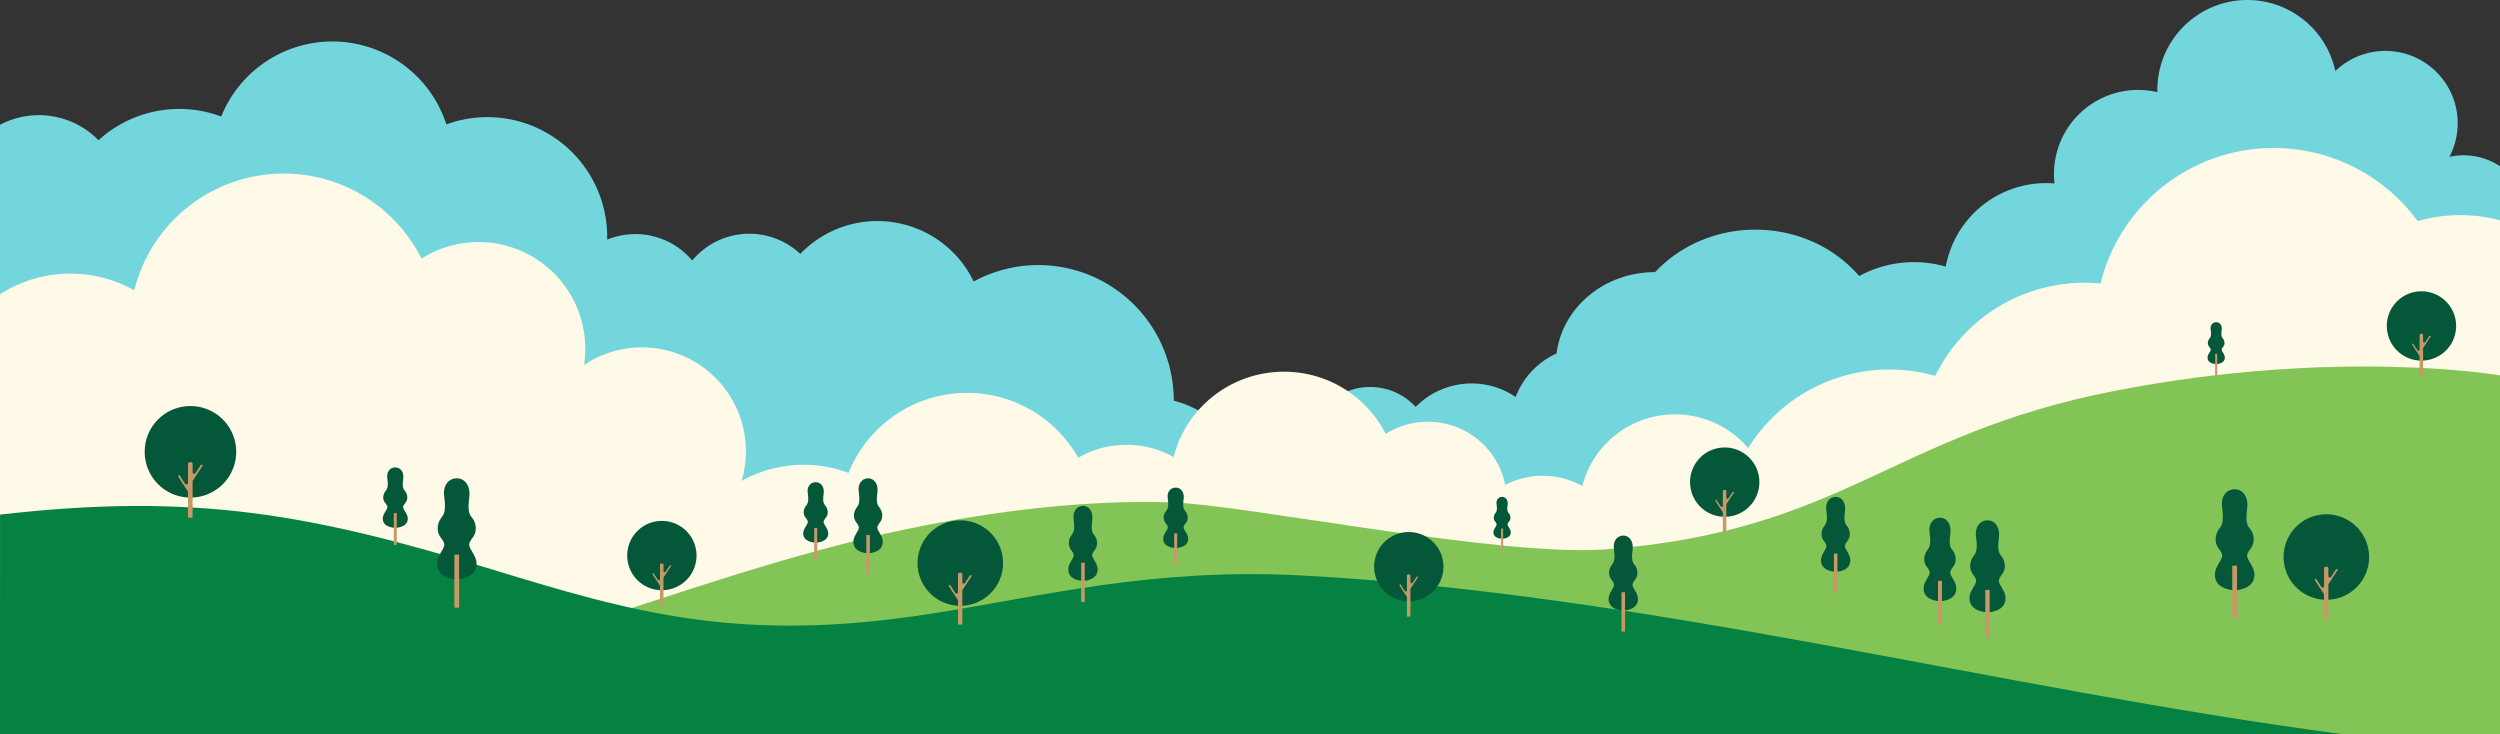 <svg xmlns="http://www.w3.org/2000/svg" width="2415.19" height="709.418" viewBox="0 0 2415.19 709.418">
  <rect x="0" y="0" width="2415.19" height="709.418" fill="#333333" stroke="none"/>
  <g id="Raggruppa_114" data-name="Raggruppa 114" transform="translate(-671.345 -713.23)">
    <g id="Raggruppa_67" data-name="Raggruppa 67" transform="translate(671.348 713.23)">
      <g id="Raggruppa_1" data-name="Raggruppa 1" transform="translate(1878.124 0)">
        <path id="Tracciato_2" data-name="Tracciato 2" d="M314.436,94.921a63.45,63.45,0,0,0-9.292,1.337,69.852,69.852,0,0,0-110.03-83.05c-.076-.022-.152-.041-.228-.065A86.947,86.947,0,0,0,22.994,31.692c0,.7.035,1.4.052,2.1A81.282,81.282,0,0,0-76.679,118.42c.082,1.2.2,2.384.334,3.566a99.074,99.074,0,0,0-14.9-.1,98.49,98.49,0,0,0-91.557,104.967A98.491,98.491,0,0,0-77.839,318.406a98.609,98.609,0,0,0,24.282-4.751,89.252,89.252,0,0,0,78.332,36.6,88.946,88.946,0,0,0,43.644-14.891,64.08,64.08,0,0,0,104.456-6.469,118.344,118.344,0,0,0,159.539-8.958,78.136,78.136,0,0,0,21.612,7.55V105.33a63.8,63.8,0,0,0-39.589-10.409" transform="translate(183.039 55.255)" fill="#73d6dd"/>
      </g>
      <g id="Raggruppa_2" data-name="Raggruppa 2" transform="translate(1459.313 221.873)">
        <path id="Tracciato_3" data-name="Tracciato 3" d="M315.5,103.526a113.35,113.35,0,0,0,1.837-20.354c0-61.889-49.838-112.058-111.313-112.058a110.216,110.216,0,0,0-52.865,13.421c-23.55-27.309-59.717-44.8-100.281-44.8-38.67,0-73.35,15.894-96.906,41.037h-.212c-49.022,0-89.421,34.316-94.968,78.53a75.724,75.724,0,0,0-44.453,68.977,75.712,75.712,0,0,0,75.712,75.712c1.248,0,2.484-.041,3.718-.1a99.4,99.4,0,0,0,95.1,70.529,99.055,99.055,0,0,0,70.86-29.72,78.452,78.452,0,0,0,127.62-17.75,54.551,54.551,0,0,0,74.437-27.787,54.531,54.531,0,1,0,51.71-95.636" transform="translate(183.659 60.264)" fill="#73d6dd"/>
      </g>
      <g id="Raggruppa_3" data-name="Raggruppa 3" transform="translate(1149.475 370.449)">
        <path id="Tracciato_4" data-name="Tracciato 4" d="M15.641,82.334a86.562,86.562,0,0,0-1.4,15.514,85.436,85.436,0,0,0,29.027,64.3H333.846c15.41-10.874,26.032-27.315,28.391-46.106A57.718,57.718,0,0,0,338.413,5.755c-.951,0-1.894.03-2.835.076A75.743,75.743,0,0,0,209.072-25.275a59.62,59.62,0,0,0-43.929-19.237,59.794,59.794,0,0,0-53.349,32.767A41.581,41.581,0,0,0,55.056,9.435a41.566,41.566,0,1,0-39.415,72.9" transform="translate(9.105 47.928)" fill="#73d6dd"/>
      </g>
      <g id="Raggruppa_5" data-name="Raggruppa 5" transform="translate(541.988 213.531)">
        <path id="Tracciato_6" data-name="Tracciato 6" d="M419.013,189.189A99.674,99.674,0,0,0,352.765,64.765c-1.571-.481-3.145-.905-4.721-1.3A130.823,130.823,0,0,0,154.735-51.687a102.981,102.981,0,0,0-62.875-53.92A103.264,103.264,0,0,0-12.786-78.369,71.436,71.436,0,0,0-41.022-94.736a71.812,71.812,0,0,0-76.171,22.759A71.446,71.446,0,0,0-151.15-94.4a71.793,71.793,0,0,0-89.622,47.72A71.793,71.793,0,0,0-219.05,28.585a149.034,149.034,0,0,0-10.132,24.926c-23.779,77.929,19.7,160.254,97.112,183.872a145.12,145.12,0,0,0,71.727,3.408,166.372,166.372,0,0,0,27.108,42.372H321.639a109.745,109.745,0,0,0,14.894-24.194,99.7,99.7,0,0,0,82.479-69.779" transform="translate(243.914 110.13)" fill="#73d6dd"/>
      </g>
      <g id="Raggruppa_6" data-name="Raggruppa 6" transform="translate(0 40.058)">
        <path id="Tracciato_7" data-name="Tracciato 7" d="M28.623,197.07C48.309,237.406,95,270.021,153.191,278.924c59.725,9.14,115.368-9.176,145.743-43.472a115.94,115.94,0,0,0,96.441,1.949A110.308,110.308,0,0,0,567.006,100.026q.946-4.138,1.6-8.4A115.749,115.749,0,0,0,414.544-34.612,115.717,115.717,0,0,0,321.93-113.37,115.766,115.766,0,0,0,197.055-42.208,115.881,115.881,0,0,0,78.469-19.288a80.221,80.221,0,0,0-45.416-23.3,80.133,80.133,0,0,0-49.715,8.357V176.319A80.141,80.141,0,0,0,25.7,196.7c.976.149,1.949.258,2.919.372" transform="translate(16.662 114.718)" fill="#73d6dd"/>
      </g>
    </g>
    <g id="Raggruppa_66" data-name="Raggruppa 66" transform="translate(671.345 856.185)">
      <g id="Raggruppa_4" data-name="Raggruppa 4" transform="translate(1664.699 0)">
        <path id="Tracciato_5" data-name="Tracciato 5" d="M450.164,40.992a148.053,148.053,0,0,0-41.244,5.833,172.294,172.294,0,0,0-306.4,60.266c-5.058-.481-10.173-.756-15.356-.756a160.632,160.632,0,0,0-144.3,89.994,160.7,160.7,0,0,0-44.277-6.183A160.635,160.635,0,0,0-262.048,350.78a159.937,159.937,0,0,0,34.041,98.887H488.442V46.02a148.021,148.021,0,0,0-38.278-5.028" transform="translate(262.048 23.862)" fill="#fff9e8"/>
      </g>
      <g id="Raggruppa_7" data-name="Raggruppa 7" transform="translate(862.053 216.157)">
        <path id="Tracciato_8" data-name="Tracciato 8" d="M400.588,77.538a74.365,74.365,0,0,0-41.252,12.4,74.937,74.937,0,0,0,.878-11.469c0-41.575-34.049-75.277-76.051-75.277A76.224,76.224,0,0,0,243.444,14.9,109.973,109.973,0,0,0,145.2-45.136c-51.493,0-94.7,35.071-106.6,82.4A93.255,93.255,0,0,0-6.9,25.493c-51.338,0-92.954,41.195-92.954,92.005a91.461,91.461,0,0,0,1.922,18.688,105.475,105.475,0,0,0-33.076-5.286c-50.071,0-91.9,34.827-102.178,81.335H441.245V89.559a74.357,74.357,0,0,0-40.657-12.021" transform="translate(233.189 45.136)" fill="#fff9e8"/>
      </g>
      <g id="Raggruppa_8" data-name="Raggruppa 8" transform="translate(1300.406 257.371)">
        <path id="Tracciato_9" data-name="Tracciato 9" d="M336.443,65.121A62.45,62.45,0,0,0,301.8,75.533a63.214,63.214,0,0,0,.737-9.632c0-34.916-28.6-63.223-63.875-63.223a64.025,64.025,0,0,0-34.2,9.839,92.354,92.354,0,0,0-82.509-50.425c-43.249,0-79.541,29.454-89.532,69.2A78.315,78.315,0,0,0-5.8,21.412c-43.116,0-78.071,34.6-78.071,77.272a76.793,76.793,0,0,0,1.614,15.7,88.593,88.593,0,0,0-27.779-4.441c-42.054,0-77.187,29.25-85.817,68.311H370.587V75.218a62.435,62.435,0,0,0-34.145-10.1" transform="translate(195.849 37.908)" fill="#fff9e8"/>
      </g>
      <g id="Raggruppa_9" data-name="Raggruppa 9" transform="translate(546.431 236.57)">
        <path id="Tracciato_10" data-name="Tracciato 10" d="M423.183,139.083A123.44,123.44,0,0,0,258.888,4.462a123.445,123.445,0,0,0-231.937-8.1,123.871,123.871,0,0,0-24.608-6.4A123.167,123.167,0,0,0-99.515,20.8,85.556,85.556,0,0,0-147.947-4.048a85.931,85.931,0,0,0-83.129,35.275,102.177,102.177,0,0,0-15.266-1.835V156h672.7q-2.3-4.077-4.887-7.95,1.011-4.415,1.71-8.964" transform="translate(246.342 80.963)" fill="#fff9e8"/>
      </g>
      <g id="Raggruppa_10" data-name="Raggruppa 10" transform="translate(0 24.722)">
        <path id="Tracciato_11" data-name="Tracciato 11" d="M429.812,220.672A100.5,100.5,0,0,0,314.037,56.437,103.136,103.136,0,0,0,212.182-62.307a102.518,102.518,0,0,0-55.17,16.033A148.878,148.878,0,0,0-120.529-15.668a125.364,125.364,0,0,0-61.652-16.106,125.349,125.349,0,0,0-68.02,19.93V320.35H475.516c.136-1.3.258-2.615.348-3.935a107.631,107.631,0,0,0-46.052-95.742" transform="translate(250.201 128.457)" fill="#fff9e8"/>
      </g>
    </g>
    <g id="Raggruppa_11" data-name="Raggruppa 11" transform="translate(789.461 1067.307)">
      <path id="Tracciato_12" data-name="Tracciato 12" d="M0,234.484C318.883,195.215,528.879,83.453,760.829,35.593,845.612,18.1,931.38,7.926,1013.111,10.387c71.461,2.155,319.632,53.191,420.7,45.37C1663.59,37.978,1708.9-55.3,1924.718-97.311S2297.074-112.3,2297.074-112.3V234.484Z" transform="translate(0 120.857)" fill="#82c456"/>
    </g>
    <g id="Raggruppa_12" data-name="Raggruppa 12" transform="translate(671.345 1202.037)">
      <path id="Tracciato_13" data-name="Tracciato 13" d="M1646.4,160.368H-615.949q.017-106.007.033-212.017c187.992-21.6,301.116-.323,474.6,52.74,139,42.507,240.953,71.791,424.89,42.97C393.255,26.875,497.365-.334,640.272,7.089c334.7,17.384,672.344,109.259,1006.126,153.279" transform="translate(615.949 59.997)" fill="#058242"/>
    </g>
    <g id="Raggruppa_71" data-name="Raggruppa 71" transform="translate(1447.295 1179.047)">
      <g id="Raggruppa_23" data-name="Raggruppa 23" transform="translate(0)">
        <path id="Tracciato_25" data-name="Tracciato 25" d="M7.979,0c5.613,0,8.429,5.275,7.7,10.529-1.985,14.292,2.693,9.5,3.91,17.573.362,5.76-3.267,6.533-3.993,9.885-.453,3.437,6.113,7.533,4.084,14.007-2,6.374-11.7,6.445-11.7,6.445s-9.7-.071-11.7-6.445C-5.751,45.52.814,41.424.361,37.987c-.726-3.352-4.354-4.125-3.993-9.885,1.185-7.859,6-3.781,3.89-18.094C-.509,4.769,2.567,0,7.979,0" transform="translate(4.113)" fill="#055739"/>
      </g>
      <path id="Tracciato_27" data-name="Tracciato 27" d="M494.8-34.114h2.9V-64.762h-2.9Z" transform="translate(-484.161 108.96)" fill="#c69a68"/>
    </g>
    <g id="Raggruppa_83" data-name="Raggruppa 83" transform="translate(1041.106 1164.75)">
      <g id="Raggruppa_23-2" data-name="Raggruppa 23" transform="translate(0)">
        <path id="Tracciato_25-2" data-name="Tracciato 25" d="M7.979,0c5.613,0,8.429,5.275,7.7,10.529-1.985,14.292,2.693,9.5,3.91,17.573.362,5.76-3.267,6.533-3.993,9.885-.453,3.437,6.113,7.533,4.084,14.007-2,6.374-11.7,6.445-11.7,6.445s-9.7-.071-11.7-6.445C-5.751,45.52.814,41.424.361,37.987c-.726-3.352-4.354-4.125-3.993-9.885,1.185-7.859,6-3.781,3.89-18.094C-.509,4.769,2.567,0,7.979,0" transform="translate(4.113)" fill="#055739"/>
      </g>
      <path id="Tracciato_27-2" data-name="Tracciato 27" d="M494.8-34.114h2.9V-64.762h-2.9Z" transform="translate(-484.161 108.96)" fill="#c69a68"/>
    </g>
    <g id="Raggruppa_72" data-name="Raggruppa 72" transform="translate(1795.066 1184.276)">
      <g id="Raggruppa_25" data-name="Raggruppa 25" transform="translate(0)">
        <path id="Tracciato_28" data-name="Tracciato 28" d="M7.979,0c5.613,0,8.429,5.275,7.7,10.529-1.985,14.292,2.693,9.5,3.91,17.573.362,5.76-3.267,6.533-3.993,9.885-.453,3.437,6.113,7.533,4.084,14.007-2,6.374-11.7,6.445-11.7,6.445s-9.7-.071-11.7-6.445C-5.751,45.52.814,41.424.361,37.987c-.726-3.352-4.354-4.125-3.993-9.885,1.185-7.859,5.992-3.781,3.89-18.094C-.509,4.769,2.564,0,7.979,0" transform="translate(4.113)" fill="#055739"/>
      </g>
      <path id="Tracciato_30" data-name="Tracciato 30" d="M610.62-32.093h2.9V-62.741h-2.9Z" transform="translate(-599.98 106.937)" fill="#c69a68"/>
    </g>
    <g id="Raggruppa_75" data-name="Raggruppa 75" transform="translate(2114.103 1193.225)">
      <g id="Raggruppa_27" data-name="Raggruppa 27" transform="translate(0 0)">
        <path id="Tracciato_31" data-name="Tracciato 31" d="M5.532,0c3.89,0,5.845,3.658,5.339,7.3-1.376,9.908,1.867,6.586,2.711,12.184.253,3.993-2.264,4.528-2.767,6.854-.315,2.382,4.237,5.222,2.828,9.711-1.385,4.419-8.112,4.469-8.112,4.469s-6.727-.05-8.112-4.469C-3.988,31.56.563,28.72.248,26.338c-.5-2.326-3.017-2.861-2.767-6.854.823-5.448,4.154-2.623,2.7-12.546C-.354,3.308,1.777,0,5.532,0" transform="translate(2.851)" fill="#055739"/>
      </g>
      <path id="Tracciato_33" data-name="Tracciato 33" d="M712.485-43.119H714.5V-64.365h-2.014Z" transform="translate(-705.108 95.011)" fill="#c69a68"/>
    </g>
    <g id="Raggruppa_87" data-name="Raggruppa 87" transform="translate(2803.972 1024.458)">
      <g id="Raggruppa_27-2" data-name="Raggruppa 27" transform="translate(0 0)">
        <path id="Tracciato_31-2" data-name="Tracciato 31" d="M5.532,0c3.89,0,5.845,3.658,5.339,7.3-1.376,9.908,1.867,6.586,2.711,12.184.253,3.993-2.264,4.528-2.767,6.854-.315,2.382,4.237,5.222,2.828,9.711-1.385,4.419-8.112,4.469-8.112,4.469s-6.727-.05-8.112-4.469C-3.988,31.56.563,28.72.248,26.338c-.5-2.326-3.017-2.861-2.767-6.854.823-5.448,4.154-2.623,2.7-12.546C-.354,3.308,1.777,0,5.532,0" transform="translate(2.851)" fill="#055739"/>
      </g>
      <path id="Tracciato_33-2" data-name="Tracciato 33" d="M712.485-43.119H714.5V-64.365h-2.014Z" transform="translate(-705.108 95.011)" fill="#c69a68"/>
    </g>
    <g id="Raggruppa_74" data-name="Raggruppa 74" transform="translate(1998.876 1227.22)">
      <g id="Raggruppa_29" data-name="Raggruppa 29" transform="translate(0)">
        <path id="Tracciato_34" data-name="Tracciato 34" d="M22.011,0A33.479,33.479,0,1,1-11.345,33.48,33.417,33.417,0,0,1,22.011,0" transform="translate(11.345)" fill="#055739"/>
      </g>
      <g id="Raggruppa_30" data-name="Raggruppa 30" transform="translate(24.576 41.074)">
        <path id="Tracciato_35" data-name="Tracciato 35" d="M4.678.757V14.772a1.142,1.142,0,0,1-2.1.632Q.438,12.137-1.7,8.866c-.065.044-.129.085-.191.129a1.147,1.147,0,0,0-.326,1.588Q1.134,15.7,4.49,20.82a1.1,1.1,0,0,1,.188.632V40.234H8.065V13.646a1.123,1.123,0,0,1,.188-.632L15.592,1.83,15.4,1.7a1.141,1.141,0,0,0-1.582.329L10.162,7.6a1.142,1.142,0,0,1-2.1-.629V.757A1.145,1.145,0,0,0,6.924-.39h-1.1A1.148,1.148,0,0,0,4.678.757" transform="translate(2.411 0.39)" fill="#c69a68"/>
      </g>
    </g>
    <g id="Raggruppa_69" data-name="Raggruppa 69" transform="translate(1557.781 1215.905)">
      <g id="Raggruppa_31" data-name="Raggruppa 31" transform="translate(0 0)">
        <path id="Tracciato_36" data-name="Tracciato 36" d="M29.8,0A41.293,41.293,0,1,1-11.345,41.295,41.218,41.218,0,0,1,29.8,0" transform="translate(11.345)" fill="#055739"/>
      </g>
      <g id="Raggruppa_32" data-name="Raggruppa 32" transform="translate(30.313 50.661)">
        <path id="Tracciato_37" data-name="Tracciato 37" d="M6.333,1.024V18.312a1.408,1.408,0,0,1-2.586.78Q1.1,15.061-1.54,11.026c-.08.054-.16.105-.236.16a1.415,1.415,0,0,0-.4,1.958Q1.961,19.46,6.1,25.771a1.357,1.357,0,0,1,.232.78V49.717h4.178V16.923a1.385,1.385,0,0,1,.232-.78l9.052-13.8c-.08-.054-.16-.105-.239-.16a1.407,1.407,0,0,0-1.951.406L13.1,9.463a1.408,1.408,0,0,1-2.586-.776V1.024A1.412,1.412,0,0,0,9.1-.39H7.744A1.415,1.415,0,0,0,6.333,1.024" transform="translate(2.411 0.39)" fill="#c69a68"/>
      </g>
    </g>
    <g id="Raggruppa_88" data-name="Raggruppa 88" transform="translate(2877.49 1210.072)">
      <g id="Raggruppa_31-2" data-name="Raggruppa 31" transform="translate(0 0)">
        <path id="Tracciato_36-2" data-name="Tracciato 36" d="M29.8,0A41.293,41.293,0,1,1-11.345,41.295,41.218,41.218,0,0,1,29.8,0" transform="translate(11.345)" fill="#055739"/>
      </g>
      <g id="Raggruppa_32-2" data-name="Raggruppa 32" transform="translate(30.313 50.661)">
        <path id="Tracciato_37-2" data-name="Tracciato 37" d="M6.333,1.024V18.312a1.408,1.408,0,0,1-2.586.78Q1.1,15.061-1.54,11.026c-.08.054-.16.105-.236.16a1.415,1.415,0,0,0-.4,1.958Q1.961,19.46,6.1,25.771a1.357,1.357,0,0,1,.232.78V49.717h4.178V16.923a1.385,1.385,0,0,1,.232-.78l9.052-13.8c-.08-.054-.16-.105-.239-.16a1.407,1.407,0,0,0-1.951.406L13.1,9.463a1.408,1.408,0,0,1-2.586-.776V1.024A1.412,1.412,0,0,0,9.1-.39H7.744A1.415,1.415,0,0,0,6.333,1.024" transform="translate(2.411 0.39)" fill="#c69a68"/>
      </g>
    </g>
    <g id="Raggruppa_68" data-name="Raggruppa 68" transform="translate(1277.283 1216.469)">
      <g id="Raggruppa_33" data-name="Raggruppa 33" transform="translate(0)">
        <path id="Tracciato_38" data-name="Tracciato 38" d="M22.011,0A33.479,33.479,0,1,1-11.345,33.48,33.417,33.417,0,0,1,22.011,0" transform="translate(11.345)" fill="#055739"/>
      </g>
      <g id="Raggruppa_34" data-name="Raggruppa 34" transform="translate(24.577 41.074)">
        <path id="Tracciato_39" data-name="Tracciato 39" d="M4.678.757V14.772a1.142,1.142,0,0,1-2.1.632Q.438,12.137-1.705,8.866c-.065.044-.129.085-.191.129a1.15,1.15,0,0,0-.326,1.588Q1.133,15.7,4.49,20.82a1.1,1.1,0,0,1,.188.632V40.234H8.065V13.646a1.123,1.123,0,0,1,.188-.632L15.592,1.83,15.4,1.7a1.141,1.141,0,0,0-1.582.329L10.161,7.6a1.142,1.142,0,0,1-2.1-.629V.757A1.145,1.145,0,0,0,6.924-.39h-1.1A1.148,1.148,0,0,0,4.678.757" transform="translate(2.411 0.39)" fill="#c69a68"/>
      </g>
    </g>
    <g id="Raggruppa_82" data-name="Raggruppa 82" transform="translate(811.133 1105.512)">
      <g id="Raggruppa_33-2" data-name="Raggruppa 33" transform="translate(0)">
        <path id="Tracciato_38-2" data-name="Tracciato 38" d="M32.7,0A44.21,44.21,0,1,1-11.345,44.211,44.129,44.129,0,0,1,32.7,0" transform="translate(11.345)" fill="#055739"/>
      </g>
      <g id="Raggruppa_34-2" data-name="Raggruppa 34" transform="translate(32.454 54.239)">
        <path id="Tracciato_39-2" data-name="Tracciato 39" d="M6.95,1.124V19.633a1.508,1.508,0,0,1-2.768.835q-2.83-4.316-5.661-8.635c-.085.058-.171.113-.252.171a1.518,1.518,0,0,0-.431,2.1Q2.269,20.862,6.7,27.619a1.453,1.453,0,0,1,.248.835v24.8h4.473V18.146a1.482,1.482,0,0,1,.248-.835L21.362,2.541c-.085-.058-.171-.113-.256-.171a1.506,1.506,0,0,0-2.089.435l-4.826,7.354a1.508,1.508,0,0,1-2.768-.831v-8.2A1.512,1.512,0,0,0,9.916-.39H8.46A1.515,1.515,0,0,0,6.95,1.124" transform="translate(2.411 0.39)" fill="#c69a68"/>
      </g>
    </g>
    <g id="Raggruppa_77" data-name="Raggruppa 77" transform="translate(2304.077 1145.521)">
      <g id="Raggruppa_35" data-name="Raggruppa 35" transform="translate(0)">
        <path id="Tracciato_40" data-name="Tracciato 40" d="M22.011,0A33.479,33.479,0,1,1-11.345,33.48,33.417,33.417,0,0,1,22.011,0" transform="translate(11.345)" fill="#055739"/>
      </g>
      <g id="Raggruppa_36" data-name="Raggruppa 36" transform="translate(24.576 41.074)">
        <path id="Tracciato_41" data-name="Tracciato 41" d="M4.678.757V14.772a1.142,1.142,0,0,1-2.1.632Q.438,12.137-1.7,8.866c-.065.044-.129.085-.191.129a1.147,1.147,0,0,0-.326,1.588Q1.134,15.7,4.49,20.82a1.1,1.1,0,0,1,.188.632V40.234H8.065V13.646a1.123,1.123,0,0,1,.188-.632L15.592,1.83,15.4,1.7a1.141,1.141,0,0,0-1.582.329L10.162,7.6a1.142,1.142,0,0,1-2.1-.629V.757A1.145,1.145,0,0,0,6.924-.39h-1.1A1.148,1.148,0,0,0,4.678.757" transform="translate(2.411 0.39)" fill="#c69a68"/>
      </g>
    </g>
    <g id="Raggruppa_86" data-name="Raggruppa 86" transform="translate(2977.19 994.651)">
      <g id="Raggruppa_35-2" data-name="Raggruppa 35" transform="translate(0)">
        <path id="Tracciato_40-2" data-name="Tracciato 40" d="M22.011,0A33.479,33.479,0,1,1-11.345,33.48,33.417,33.417,0,0,1,22.011,0" transform="translate(11.345)" fill="#055739"/>
      </g>
      <g id="Raggruppa_36-2" data-name="Raggruppa 36" transform="translate(24.576 41.074)">
        <path id="Tracciato_41-2" data-name="Tracciato 41" d="M4.678.757V14.772a1.142,1.142,0,0,1-2.1.632Q.438,12.137-1.7,8.866c-.065.044-.129.085-.191.129a1.147,1.147,0,0,0-.326,1.588Q1.134,15.7,4.49,20.82a1.1,1.1,0,0,1,.188.632V40.234H8.065V13.646a1.123,1.123,0,0,1,.188-.632L15.592,1.83,15.4,1.7a1.141,1.141,0,0,0-1.582.329L10.162,7.6a1.142,1.142,0,0,1-2.1-.629V.757A1.145,1.145,0,0,0,6.924-.39h-1.1A1.148,1.148,0,0,0,4.678.757" transform="translate(2.411 0.39)" fill="#c69a68"/>
      </g>
    </g>
    <g id="Raggruppa_70" data-name="Raggruppa 70" transform="translate(1495.788 1175.327)">
      <g id="Raggruppa_37" data-name="Raggruppa 37" transform="translate(0)">
        <path id="Tracciato_42" data-name="Tracciato 42" d="M9.367,0c6.589,0,9.9,6.536,9.041,13.046C16.077,30.754,21.569,24.818,23,34.823c.426,7.136-3.834,8.094-4.684,12.246-.532,4.26,7.174,9.338,4.79,17.359-2.343,7.9-13.737,7.988-13.737,7.988s-11.393-.091-13.736-7.988C-6.754,56.407.953,51.33.421,47.069c-.85-4.152-5.11-5.11-4.684-12.246C-2.872,25.086,2.773,30.137.3,12.4-.6,5.91,3.011,0,9.367,0" transform="translate(4.828)" fill="#055739"/>
      </g>
      <path id="Tracciato_44" data-name="Tracciato 44" d="M506.926-27.258h3.408V-65.233h-3.408Z" transform="translate(-494.434 120)" fill="#c69a68"/>
    </g>
    <g id="Raggruppa_84" data-name="Raggruppa 84" transform="translate(1093.467 1175.327)">
      <g id="Raggruppa_37-2" data-name="Raggruppa 37" transform="translate(0)">
        <path id="Tracciato_42-2" data-name="Tracciato 42" d="M14.3,0c8.876,0,13.332,8.8,12.179,17.574-3.141,23.856,4.258,15.859,6.183,29.338.574,9.613-5.165,10.9-6.31,16.5-.717,5.739,9.664,12.58,6.452,23.385C29.643,97.432,14.3,97.555,14.3,97.555s-15.348-.123-18.5-10.761C-7.422,75.988,2.959,69.148,2.242,63.409c-1.145-5.593-6.884-6.884-6.31-16.5,1.873-13.118,9.478-6.314,6.151-30.2C.868,7.961,5.732,0,14.3,0" transform="translate(4.828)" fill="#055739"/>
      </g>
      <path id="Tracciato_44-2" data-name="Tracciato 44" d="M506.926-14.075h4.59V-65.233h-4.59Z" transform="translate(-490.097 139.012)" fill="#c69a68"/>
    </g>
    <g id="Raggruppa_85" data-name="Raggruppa 85" transform="translate(2811.066 1185.904)">
      <g id="Raggruppa_37-3" data-name="Raggruppa 37" transform="translate(0)">
        <path id="Tracciato_42-3" data-name="Tracciato 42" d="M14.3,0c8.876,0,13.332,8.8,12.179,17.574-3.141,23.856,4.258,15.859,6.183,29.338.574,9.613-5.165,10.9-6.31,16.5-.717,5.739,9.664,12.58,6.452,23.385C29.643,97.432,14.3,97.555,14.3,97.555s-15.348-.123-18.5-10.761C-7.422,75.988,2.959,69.148,2.242,63.409c-1.145-5.593-6.884-6.884-6.31-16.5,1.873-13.118,9.478-6.314,6.151-30.2C.868,7.961,5.732,0,14.3,0" transform="translate(4.828)" fill="#055739"/>
      </g>
      <path id="Tracciato_44-3" data-name="Tracciato 44" d="M506.926-14.075h4.59V-65.233h-4.59Z" transform="translate(-490.097 139.012)" fill="#c69a68"/>
    </g>
    <g id="Raggruppa_73" data-name="Raggruppa 73" transform="translate(1703.37 1202.001)">
      <g id="Raggruppa_39" data-name="Raggruppa 39" transform="translate(0)">
        <path id="Tracciato_45" data-name="Tracciato 45" d="M9.367,0c6.589,0,9.9,6.536,9.041,13.046C16.077,30.754,21.569,24.818,23,34.823c.426,7.136-3.831,8.094-4.684,12.246-.532,4.26,7.174,9.338,4.79,17.359-2.343,7.9-13.737,7.988-13.737,7.988s-11.393-.091-13.736-7.988C-6.754,56.407.953,51.33.421,47.069c-.85-4.152-5.11-5.11-4.684-12.246C-2.872,25.086,2.773,30.137.3,12.4-.6,5.91,3.011,0,9.367,0" transform="translate(4.828)" fill="#055739"/>
      </g>
      <path id="Tracciato_47" data-name="Tracciato 47" d="M577.528-18.186h3.408V-56.161h-3.408Z" transform="translate(-565.036 110.928)" fill="#c69a68"/>
    </g>
    <g id="Raggruppa_76" data-name="Raggruppa 76" transform="translate(2225.348 1230.647)">
      <g id="Raggruppa_41" data-name="Raggruppa 41" transform="translate(0)">
        <path id="Tracciato_48" data-name="Tracciato 48" d="M9.367,0c6.589,0,9.9,6.536,9.041,13.046C16.077,30.754,21.569,24.818,23,34.823c.426,7.136-3.834,8.094-4.684,12.246-.532,4.26,7.174,9.338,4.79,17.359-2.343,7.9-13.737,7.988-13.737,7.988s-11.393-.091-13.736-7.988C-6.754,56.407.953,51.33.421,47.069c-.85-4.152-5.11-5.11-4.684-12.246C-2.872,25.086,2.773,30.137.3,12.4-.6,5.91,3.011,0,9.367,0" transform="translate(4.828)" fill="#055739"/>
      </g>
      <path id="Tracciato_50" data-name="Tracciato 50" d="M755.061-8.443h3.408V-46.418h-3.408Z" transform="translate(-742.569 101.185)" fill="#c69a68"/>
    </g>
    <g id="Raggruppa_78" data-name="Raggruppa 78" transform="translate(2430.543 1193.225)">
      <g id="Raggruppa_43" data-name="Raggruppa 43" transform="translate(0)">
        <path id="Tracciato_51" data-name="Tracciato 51" d="M9.367,0c6.589,0,9.9,6.536,9.041,13.046C16.077,30.754,21.569,24.818,23,34.823c.426,7.136-3.834,8.094-4.684,12.246-.532,4.26,7.174,9.338,4.79,17.359-2.343,7.9-13.737,7.988-13.737,7.988s-11.393-.091-13.736-7.988C-6.754,56.407.953,51.33.421,47.069c-.85-4.152-5.11-5.11-4.684-12.246C-2.872,25.086,2.773,30.137.3,12.4-.6,5.91,3.011,0,9.367,0" transform="translate(4.828)" fill="#055739"/>
      </g>
      <path id="Tracciato_53" data-name="Tracciato 53" d="M824.851-21.171h3.407V-59.146h-3.407Z" transform="translate(-812.358 113.912)" fill="#c69a68"/>
    </g>
    <g id="Raggruppa_79" data-name="Raggruppa 79" transform="translate(2573.994 1215.905)">
      <g id="Raggruppa_43-2" data-name="Raggruppa 43">
        <path id="Tracciato_51-2" data-name="Tracciato 51" d="M12.592,0c8.086,0,12.148,8.021,11.095,16.009-2.861,21.731,3.879,14.447,5.632,26.725.523,8.757-4.7,9.933-5.748,15.028-.653,5.228,8.8,11.459,5.878,21.3-2.876,9.691-16.857,9.8-16.857,9.8s-13.981-.112-16.857-9.8c-2.926-9.843,6.531-16.074,5.878-21.3C.57,52.667-4.658,51.491-4.135,42.734c1.707-11.95,8.634-5.751,5.6-27.512C.361,7.252,4.792,0,12.592,0" transform="translate(4.828)" fill="#055739"/>
      </g>
      <path id="Tracciato_53-2" data-name="Tracciato 53" d="M824.851-12.544h4.182v-46.6h-4.182Z" transform="translate(-809.521 126.353)" fill="#c69a68"/>
    </g>
    <g id="Raggruppa_80" data-name="Raggruppa 80" transform="translate(2529.691 1213.397)">
      <g id="Raggruppa_43-3" data-name="Raggruppa 43">
        <path id="Tracciato_51-3" data-name="Tracciato 51" d="M10.98,0C18.317,0,22,7.278,21.048,14.527c-2.6,19.72,3.52,13.11,5.111,24.252.475,7.946-4.269,9.014-5.216,13.637-.593,4.744,7.989,10.4,5.334,19.331-2.609,8.794-15.3,8.9-15.3,8.9s-12.687-.1-15.3-8.9C-6.972,62.814,1.609,57.16,1.017,52.416.07,47.793-4.674,46.725-4.2,38.779-2.65,27.935,3.636,33.56.886,13.814-.119,6.581,3.9,0,10.98,0" transform="translate(4.828)" fill="#055739"/>
      </g>
      <path id="Tracciato_53-3" data-name="Tracciato 53" d="M824.851-16.857h3.795V-59.146h-3.795Z" transform="translate(-810.939 120.133)" fill="#c69a68"/>
    </g>
  </g>
</svg>
